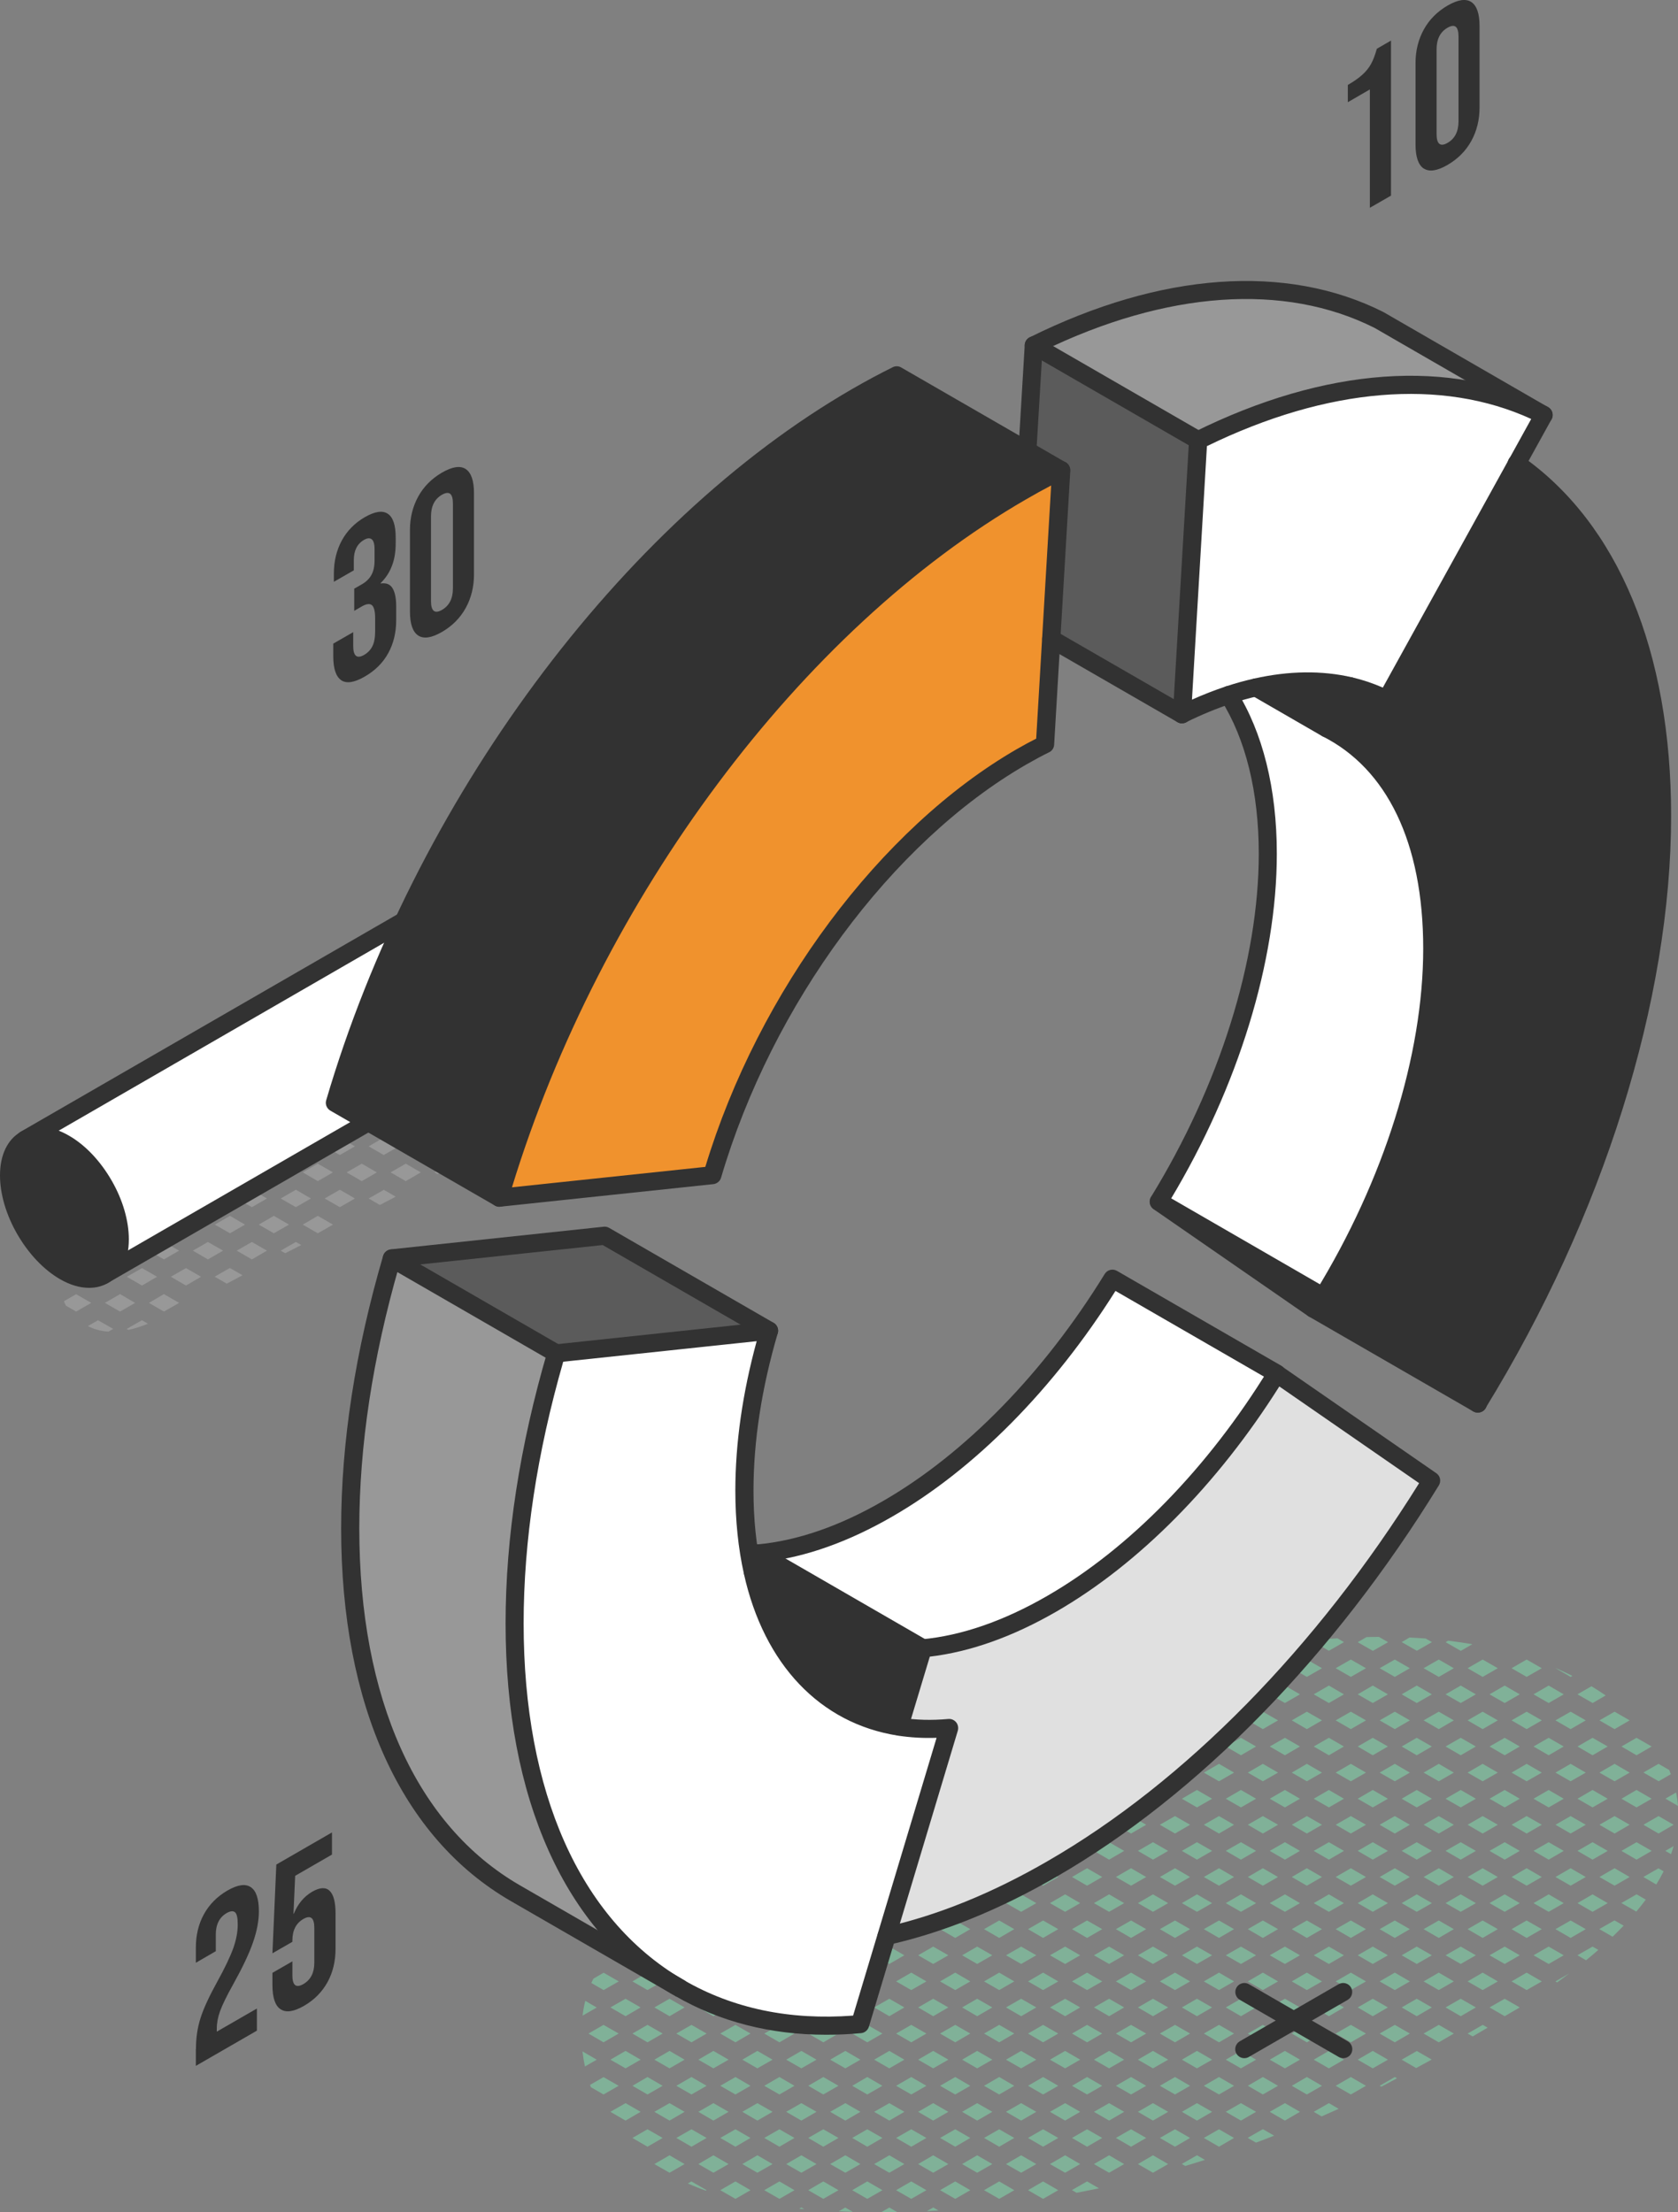 <?xml version="1.0" encoding="UTF-8"?><svg id="_レイヤー_2" xmlns="http://www.w3.org/2000/svg" viewBox="0 0 168.27 221.86"><rect x="0" y="0" width="168.27" height="221.86" fill="#808080" stroke="none"/><defs><style>.cls-1{fill:#80b198;}.cls-1,.cls-2,.cls-3,.cls-4,.cls-5,.cls-6,.cls-7{stroke-width:0px;}.cls-2{fill:#e0e0e0;}.cls-3{fill:#323232;}.cls-4{fill:#989898;}.cls-5{fill:#fff;}.cls-6{fill:#f0922d;}.cls-7{fill:#5b5b5b;}</style></defs><g id="_レイヤー_1-2"><polygon class="cls-4" points="53.91 107.99 55.43 107.11 53.91 106.24 52.4 107.11 53.91 107.99"/><path class="cls-4" d="m52.4,112.35l.32.18c.35-.22.69-.44,1.04-.67.12-.09.22-.19.33-.29l-.17-.1-1.52.87Z"/><path class="cls-4" d="m54.6,109.73l.59.34c.13-.28.23-.56.3-.85l-.89.51Z"/><path class="cls-4" d="m50.79,102.01c-.83-.22-1.72-.25-2.61-.03l1.33.77,1.28-.74Z"/><polygon class="cls-4" points="47.99 107.11 49.5 107.99 51.02 107.11 49.5 106.24 47.99 107.11"/><polygon class="cls-4" points="50.19 104.5 51.71 105.37 53.22 104.5 51.71 103.62 50.19 104.5"/><polygon class="cls-4" points="47.99 112.35 49.5 113.22 51.02 112.35 49.5 111.47 47.99 112.35"/><polygon class="cls-4" points="50.19 109.73 51.71 110.61 53.22 109.73 51.71 108.86 50.19 109.73"/><polygon class="cls-4" points="43.58 107.11 45.1 107.99 46.61 107.11 45.1 106.24 43.58 107.11"/><polygon class="cls-4" points="47.3 105.37 48.81 104.5 47.3 103.62 45.78 104.5 47.3 105.37"/><polygon class="cls-4" points="43.58 112.35 45.1 113.22 46.61 112.35 45.1 111.47 43.58 112.35"/><polygon class="cls-4" points="45.78 109.73 47.3 110.61 48.81 109.73 47.3 108.86 45.78 109.73"/><path class="cls-4" d="m43.58,117.58l.3.17c.52-.28,1.03-.57,1.55-.86l-.33-.19-1.52.87Z"/><path class="cls-4" d="m45.78,114.97l1.51.87c.5-.29,1-.59,1.5-.88l-1.49-.86-1.52.87Z"/><polygon class="cls-4" points="40.69 106.24 39.17 107.11 40.69 107.99 42.2 107.11 40.69 106.24"/><path class="cls-4" d="m43.37,103.89c-.56.25-1.67.79-1.67.79l1.19.69,1.52-.87-1.04-.6Z"/><polygon class="cls-4" points="39.17 112.35 40.69 113.22 42.2 112.35 40.69 111.47 39.17 112.35"/><polygon class="cls-4" points="41.38 109.73 42.89 110.61 44.41 109.73 42.89 108.86 41.38 109.73"/><polygon class="cls-4" points="39.17 117.58 40.69 118.46 42.2 117.58 40.69 116.71 39.17 117.58"/><polygon class="cls-4" points="41.38 114.97 42.89 115.84 44.41 114.97 42.89 114.09 41.38 114.97"/><path class="cls-4" d="m35.91,107.78l.37.21,1.52-.87-.35-.2c-.51.28-1.02.57-1.53.86Z"/><polygon class="cls-4" points="36.28 111.47 34.76 112.35 36.28 113.22 37.79 112.35 36.28 111.47"/><polygon class="cls-4" points="38.48 108.86 36.97 109.73 38.48 110.61 40 109.73 38.48 108.86"/><polygon class="cls-4" points="34.76 117.58 36.28 118.46 37.79 117.58 36.28 116.71 34.76 117.58"/><polygon class="cls-4" points="36.97 114.97 38.48 115.84 40 114.97 38.48 114.09 36.97 114.97"/><path class="cls-4" d="m36.97,120.2l1.12.65c.53-.28,1.06-.55,1.59-.83l-1.19-.69-1.52.87Z"/><polygon class="cls-4" points="30.36 112.35 31.87 113.22 33.39 112.35 31.87 111.47 30.36 112.35"/><polygon class="cls-4" points="32.56 109.73 34.08 110.61 35.59 109.73 34.08 108.86 32.56 109.73"/><polygon class="cls-4" points="30.36 117.58 31.87 118.46 33.39 117.58 31.87 116.71 30.36 117.58"/><polygon class="cls-4" points="32.56 114.97 34.08 115.84 35.59 114.97 34.08 114.09 32.56 114.97"/><polygon class="cls-4" points="30.36 122.82 31.87 123.69 33.39 122.82 31.87 121.94 30.36 122.82"/><polygon class="cls-4" points="32.56 120.2 34.08 121.07 35.59 120.2 34.08 119.32 32.56 120.2"/><path class="cls-4" d="m27.02,112.96l.45.26,1.52-.87-.44-.26c-.51.29-1.01.58-1.52.87Z"/><polygon class="cls-4" points="27.46 118.46 28.98 117.58 27.46 116.71 25.95 117.58 27.46 118.46"/><polygon class="cls-4" points="29.67 114.09 28.15 114.97 29.67 115.84 31.18 114.97 29.67 114.09"/><polygon class="cls-4" points="25.95 122.82 27.46 123.69 28.98 122.82 27.46 121.94 25.95 122.82"/><polygon class="cls-4" points="29.67 121.07 31.18 120.2 29.67 119.32 28.15 120.2 29.67 121.07"/><polygon class="cls-4" points="28.6 125.69 30.21 124.87 29.67 124.56 28.15 125.43 28.6 125.69"/><polygon class="cls-4" points="21.54 117.58 23.06 118.46 24.57 117.58 23.06 116.71 21.54 117.58"/><polygon class="cls-4" points="25.26 115.84 26.77 114.97 25.26 114.09 23.74 114.97 25.26 115.84"/><polygon class="cls-4" points="21.54 122.82 23.06 123.69 24.57 122.82 23.06 121.94 21.54 122.82"/><polygon class="cls-4" points="25.26 121.07 26.77 120.2 25.26 119.32 23.74 120.2 25.26 121.07"/><path class="cls-4" d="m21.54,128.05l1.2.69c.53-.28,1.05-.56,1.58-.84l-1.27-.73-1.52.87Z"/><polygon class="cls-4" points="25.26 126.31 26.77 125.43 25.26 124.56 23.74 125.43 25.26 126.31"/><path class="cls-4" d="m18.65,118.46l1.52-.87-.76-.44c-.49.27-1,.56-1.53.87l.77.44Z"/><polygon class="cls-4" points="17.13 122.82 18.65 123.69 20.16 122.82 18.65 121.94 17.13 122.82"/><polygon class="cls-4" points="19.34 120.2 20.85 121.07 22.37 120.2 20.85 119.32 19.34 120.2"/><polygon class="cls-4" points="20.16 128.05 18.65 127.18 17.13 128.05 18.65 128.93 20.16 128.05"/><polygon class="cls-4" points="19.34 125.43 20.85 126.31 22.37 125.43 20.85 124.56 19.34 125.43"/><polygon class="cls-4" points="12.72 122.82 14.24 123.69 15.75 122.82 14.24 121.94 12.72 122.82"/><polygon class="cls-4" points="16.44 121.07 17.96 120.2 16.44 119.32 14.93 120.2 16.44 121.07"/><polygon class="cls-4" points="14.24 127.18 12.72 128.05 14.24 128.93 15.75 128.05 14.24 127.18"/><polygon class="cls-4" points="16.44 126.31 17.96 125.43 16.44 124.56 14.93 125.43 16.44 126.31"/><path class="cls-4" d="m12.72,133.29l.16.09c.66-.14,1.31-.36,1.96-.62l-.61-.35-1.52.87Z"/><polygon class="cls-4" points="16.44 129.79 14.93 130.67 16.44 131.54 17.96 130.67 16.44 129.79"/><path class="cls-4" d="m9.74,123.64l.09.05,1.52-.87-.38-.22c-.43.34-.84.69-1.23,1.04Z"/><polygon class="cls-4" points="9.83 128.93 11.35 128.05 9.83 127.18 8.32 128.05 9.83 128.93"/><polygon class="cls-4" points="12.04 126.31 13.55 125.43 12.04 124.56 10.52 125.43 12.04 126.31"/><path class="cls-4" d="m10.88,133.55l.47-.27-1.52-.87-1.02.59c.67.34,1.36.51,2.07.55Z"/><polygon class="cls-4" points="12.04 131.54 13.55 130.67 12.04 129.79 10.52 130.67 12.04 131.54"/><path class="cls-4" d="m6.29,128.43l.65-.37-.45-.26c-.08.21-.15.42-.2.63Z"/><path class="cls-4" d="m7.39,126.17l.24.14,1.52-.87-.78-.45c-.36.39-.69.79-.97,1.19Z"/><path class="cls-4" d="m6.63,130.96l1,.58,1.52-.87-1.52-.87-1.22.7c.06.16.13.31.22.47Z"/><path class="cls-1" d="m168.27,181.12c-.03-.45-.1-.9-.19-1.35l-1.07.62,1.26.73Z"/><path class="cls-1" d="m167.57,185.96c.1-.27.18-.54.26-.81l-.83.48.57.33Z"/><polygon class="cls-1" points="164.11 176.04 165.63 175.16 164.11 174.29 162.6 175.16 164.11 176.04"/><polygon class="cls-1" points="162.6 180.4 164.11 181.27 165.63 180.4 164.11 179.52 162.6 180.4"/><path class="cls-1" d="m166.32,178.65l1.23-.71c-.05-.14-.11-.28-.16-.42l-1.07-.62-1.52.87,1.52.87Z"/><polygon class="cls-1" points="162.6 185.63 164.11 186.51 165.63 185.63 164.11 184.76 162.6 185.63"/><polygon class="cls-1" points="164.8 183.01 166.32 183.89 167.83 183.01 166.32 182.14 164.8 183.01"/><path class="cls-1" d="m164.11,189.99l-1.52.87,1.5.86c.33-.4.65-.8.95-1.2l-.94-.54Z"/><path class="cls-1" d="m164.8,188.25l1.29.75c.27-.44.52-.88.74-1.32l-.52-.3-1.52.87Z"/><path class="cls-1" d="m158.19,169.93l1.52.87,1.31-.76c-.47-.32-.94-.63-1.43-.92l-1.39.8Z"/><polygon class="cls-1" points="159.7 174.29 158.19 175.16 159.7 176.04 161.22 175.16 159.7 174.29"/><polygon class="cls-1" points="161.91 171.67 160.39 172.54 161.91 173.42 163.42 172.54 161.91 171.67"/><polygon class="cls-1" points="158.19 180.4 159.7 181.27 161.22 180.4 159.7 179.52 158.19 180.4"/><polygon class="cls-1" points="160.39 177.78 161.91 178.65 163.42 177.78 161.91 176.9 160.39 177.78"/><polygon class="cls-1" points="158.19 185.63 159.7 186.51 161.22 185.63 159.7 184.76 158.19 185.63"/><polygon class="cls-1" points="160.39 183.01 161.91 183.89 163.42 183.01 161.91 182.14 160.39 183.01"/><polygon class="cls-1" points="158.19 190.87 159.7 191.74 161.22 190.87 159.7 189.99 158.19 190.87"/><polygon class="cls-1" points="160.39 188.25 161.91 189.12 163.42 188.25 161.91 187.37 160.39 188.25"/><path class="cls-1" d="m158.19,196.1l.86.5c.42-.34.83-.69,1.23-1.04l-.58-.33-1.52.87Z"/><path class="cls-1" d="m160.39,193.48l1.32.76c.38-.37.75-.74,1.11-1.11l-.92-.53-1.52.87Z"/><polygon class="cls-1" points="155.3 170.8 156.81 169.93 155.3 169.05 153.78 169.93 155.3 170.8"/><path class="cls-1" d="m157.5,168.18l.18-.1c-.55-.27-1.11-.54-1.68-.78h-.02s1.52.88,1.52.88Z"/><polygon class="cls-1" points="153.78 175.16 155.3 176.04 156.81 175.16 155.3 174.29 153.78 175.16"/><polygon class="cls-1" points="157.5 171.67 155.98 172.54 157.5 173.42 159.02 172.54 157.5 171.67"/><polygon class="cls-1" points="155.3 179.52 153.78 180.4 155.3 181.27 156.81 180.4 155.3 179.52"/><polygon class="cls-1" points="157.5 176.9 155.98 177.78 157.5 178.65 159.02 177.78 157.5 176.9"/><polygon class="cls-1" points="153.78 185.63 155.3 186.51 156.81 185.63 155.3 184.76 153.78 185.63"/><polygon class="cls-1" points="155.98 183.01 157.5 183.89 159.02 183.01 157.5 182.14 155.98 183.01"/><polygon class="cls-1" points="153.78 190.87 155.3 191.74 156.81 190.87 155.3 189.99 153.78 190.87"/><polygon class="cls-1" points="155.98 188.25 157.5 189.12 159.02 188.25 157.5 187.37 155.98 188.25"/><polygon class="cls-1" points="153.78 196.1 155.3 196.97 156.81 196.1 155.3 195.23 153.78 196.1"/><polygon class="cls-1" points="155.98 193.48 157.5 194.36 159.02 193.48 157.5 192.61 155.98 193.48"/><path class="cls-1" d="m156.15,198.82c.41-.3.81-.59,1.21-.9l-1.38.8.17.1Z"/><polygon class="cls-1" points="149.37 169.93 150.89 170.8 152.4 169.93 150.89 169.05 149.37 169.93"/><polygon class="cls-1" points="153.09 168.18 154.61 167.31 153.09 166.44 151.58 167.31 153.09 168.18"/><polygon class="cls-1" points="149.37 175.16 150.89 176.04 152.4 175.16 150.89 174.29 149.37 175.16"/><polygon class="cls-1" points="151.58 172.54 153.09 173.42 154.61 172.54 153.09 171.67 151.58 172.54"/><polygon class="cls-1" points="149.37 180.4 150.89 181.27 152.4 180.4 150.89 179.52 149.37 180.4"/><polygon class="cls-1" points="151.58 177.78 153.09 178.65 154.61 177.78 153.09 176.9 151.58 177.78"/><polygon class="cls-1" points="149.37 185.63 150.89 186.51 152.4 185.63 150.89 184.76 149.37 185.63"/><polygon class="cls-1" points="153.09 182.14 151.58 183.01 153.09 183.89 154.61 183.01 153.09 182.14"/><polygon class="cls-1" points="149.37 190.87 150.89 191.74 152.4 190.87 150.89 189.99 149.37 190.87"/><polygon class="cls-1" points="151.58 188.25 153.09 189.12 154.61 188.25 153.09 187.37 151.58 188.25"/><polygon class="cls-1" points="149.37 196.1 150.89 196.97 152.4 196.1 150.89 195.23 149.37 196.1"/><polygon class="cls-1" points="151.58 193.48 153.09 194.36 154.61 193.48 153.09 192.61 151.58 193.48"/><polygon class="cls-1" points="149.37 201.33 150.89 202.21 152.4 201.33 150.89 200.46 149.37 201.33"/><polygon class="cls-1" points="151.58 198.72 153.09 199.59 154.61 198.72 153.09 197.84 151.58 198.72"/><path class="cls-1" d="m147.64,164.9c-.8-.14-1.6-.25-2.42-.35l-.25.15,1.52.87,1.16-.67Z"/><polygon class="cls-1" points="144.96 169.93 146.48 170.8 148 169.93 146.48 169.05 144.96 169.93"/><polygon class="cls-1" points="147.17 167.31 148.68 168.18 150.2 167.31 148.68 166.44 147.17 167.31"/><polygon class="cls-1" points="144.96 175.16 146.48 176.04 148 175.16 146.48 174.29 144.96 175.16"/><polygon class="cls-1" points="147.17 172.54 148.68 173.42 150.2 172.54 148.68 171.67 147.17 172.54"/><polygon class="cls-1" points="144.96 180.4 146.48 181.27 148 180.4 146.48 179.52 144.96 180.4"/><polygon class="cls-1" points="147.17 177.78 148.68 178.65 150.2 177.78 148.68 176.9 147.17 177.78"/><polygon class="cls-1" points="144.96 185.63 146.48 186.51 148 185.63 146.48 184.76 144.96 185.63"/><polygon class="cls-1" points="147.17 183.01 148.68 183.89 150.2 183.01 148.68 182.14 147.17 183.01"/><polygon class="cls-1" points="144.96 190.87 146.48 191.74 148 190.87 146.48 189.99 144.96 190.87"/><polygon class="cls-1" points="147.17 188.25 148.68 189.12 150.2 188.25 148.68 187.37 147.17 188.25"/><polygon class="cls-1" points="144.96 196.1 146.48 196.97 148 196.1 146.48 195.23 144.96 196.1"/><polygon class="cls-1" points="147.17 193.48 148.68 194.36 150.2 193.48 148.68 192.61 147.17 193.48"/><polygon class="cls-1" points="144.96 201.33 146.48 202.21 148 201.33 146.48 200.46 144.96 201.33"/><polygon class="cls-1" points="147.17 198.72 148.68 199.59 150.2 198.72 148.68 197.84 147.17 198.72"/><path class="cls-1" d="m147.17,203.95l.51.29c.5-.29,1-.58,1.5-.88l-.49-.28-1.52.87Z"/><path class="cls-1" d="m143.59,164.69l-.63-.36c-.53-.04-1.07-.07-1.61-.1l-.79.46,1.52.87,1.52-.87Z"/><polygon class="cls-1" points="140.56 169.93 142.07 170.8 143.59 169.93 142.07 169.05 140.56 169.93"/><polygon class="cls-1" points="144.28 168.18 145.79 167.31 144.28 166.44 142.76 167.31 144.28 168.18"/><polygon class="cls-1" points="140.56 175.16 142.07 176.04 143.59 175.16 142.07 174.29 140.56 175.16"/><polygon class="cls-1" points="142.76 172.54 144.28 173.42 145.79 172.54 144.28 171.67 142.76 172.54"/><polygon class="cls-1" points="140.56 180.4 142.07 181.27 143.59 180.4 142.07 179.52 140.56 180.4"/><polygon class="cls-1" points="142.76 177.78 144.28 178.65 145.79 177.78 144.28 176.9 142.76 177.78"/><polygon class="cls-1" points="140.56 185.63 142.07 186.51 143.59 185.63 142.07 184.76 140.56 185.63"/><polygon class="cls-1" points="142.76 183.01 144.28 183.89 145.79 183.01 144.28 182.14 142.76 183.01"/><polygon class="cls-1" points="140.56 190.87 142.07 191.74 143.59 190.87 142.07 189.99 140.56 190.87"/><polygon class="cls-1" points="142.76 188.25 144.28 189.12 145.79 188.25 144.28 187.37 142.76 188.25"/><polygon class="cls-1" points="140.56 196.1 142.07 196.97 143.59 196.1 142.07 195.23 140.56 196.1"/><polygon class="cls-1" points="142.76 193.48 144.28 194.36 145.79 193.48 144.28 192.61 142.76 193.48"/><polygon class="cls-1" points="140.56 201.33 142.07 202.21 143.59 201.33 142.07 200.46 140.56 201.33"/><polygon class="cls-1" points="142.76 198.72 144.28 199.59 145.79 198.72 144.28 197.84 142.76 198.72"/><path class="cls-1" d="m143.57,206.56l-1.49-.86-1.52.87,1.45.84c.51-.28,1.03-.56,1.56-.85Z"/><polygon class="cls-1" points="142.76 203.95 144.28 204.83 145.79 203.95 144.28 203.08 142.76 203.95"/><path class="cls-1" d="m139.18,164.69l-.9-.52c-.42,0-.83,0-1.25.02l-.88.51,1.52.87,1.52-.87Z"/><polygon class="cls-1" points="136.15 169.93 137.66 170.8 139.18 169.93 137.66 169.05 136.15 169.93"/><polygon class="cls-1" points="139.87 168.18 141.38 167.31 139.87 166.44 138.35 167.31 139.87 168.18"/><polygon class="cls-1" points="136.15 175.16 137.66 176.04 139.18 175.16 137.66 174.29 136.15 175.16"/><polygon class="cls-1" points="138.35 172.54 139.87 173.42 141.38 172.54 139.87 171.67 138.35 172.54"/><polygon class="cls-1" points="136.15 180.4 137.66 181.27 139.18 180.4 137.66 179.52 136.15 180.4"/><polygon class="cls-1" points="138.35 177.78 139.87 178.65 141.38 177.78 139.87 176.9 138.35 177.78"/><polygon class="cls-1" points="136.15 185.63 137.66 186.51 139.18 185.63 137.66 184.76 136.15 185.63"/><polygon class="cls-1" points="138.35 183.01 139.87 183.89 141.38 183.01 139.87 182.14 138.35 183.01"/><polygon class="cls-1" points="136.15 190.87 137.66 191.74 139.18 190.87 137.66 189.99 136.15 190.87"/><polygon class="cls-1" points="138.35 188.25 139.87 189.12 141.38 188.25 139.87 187.37 138.35 188.25"/><polygon class="cls-1" points="136.15 196.1 137.66 196.97 139.18 196.1 137.66 195.23 136.15 196.1"/><polygon class="cls-1" points="138.35 193.48 139.87 194.36 141.38 193.48 139.87 192.61 138.35 193.48"/><polygon class="cls-1" points="136.15 201.33 137.66 202.21 139.18 201.33 137.66 200.46 136.15 201.33"/><polygon class="cls-1" points="138.35 198.72 139.87 199.59 141.38 198.72 139.87 197.84 138.35 198.72"/><polygon class="cls-1" points="136.15 206.57 137.66 207.44 139.18 206.57 137.66 205.69 136.15 206.57"/><polygon class="cls-1" points="138.35 203.95 139.87 204.83 141.38 203.95 139.87 203.08 138.35 203.95"/><polygon class="cls-1" points="138.35 209.19 138.52 209.28 140.09 208.44 139.87 208.31 138.35 209.19"/><path class="cls-1" d="m134.77,164.69l-.65-.38c-.66.04-1.32.09-1.99.15l-.39.23,1.52.87,1.52-.87Z"/><polygon class="cls-1" points="131.74 169.93 133.26 170.8 134.77 169.93 133.26 169.05 131.74 169.93"/><polygon class="cls-1" points="135.46 168.18 136.98 167.31 135.46 166.44 133.94 167.31 135.46 168.18"/><polygon class="cls-1" points="131.74 175.16 133.26 176.04 134.77 175.16 133.26 174.29 131.74 175.16"/><polygon class="cls-1" points="135.46 171.67 133.94 172.54 135.46 173.42 136.98 172.54 135.46 171.67"/><polygon class="cls-1" points="131.74 180.4 133.26 181.27 134.77 180.4 133.26 179.52 131.74 180.4"/><polygon class="cls-1" points="135.46 176.9 133.94 177.78 135.46 178.65 136.98 177.78 135.46 176.9"/><polygon class="cls-1" points="131.74 185.63 133.26 186.51 134.77 185.63 133.26 184.76 131.74 185.63"/><polygon class="cls-1" points="135.46 182.14 133.94 183.01 135.46 183.89 136.98 183.01 135.46 182.14"/><polygon class="cls-1" points="131.74 190.87 133.26 191.74 134.77 190.87 133.26 189.99 131.74 190.87"/><polygon class="cls-1" points="135.46 187.37 133.94 188.25 135.46 189.12 136.98 188.25 135.46 187.37"/><polygon class="cls-1" points="131.74 196.1 133.26 196.97 134.77 196.1 133.26 195.23 131.74 196.1"/><polygon class="cls-1" points="135.46 192.61 133.94 193.48 135.46 194.36 136.98 193.48 135.46 192.61"/><polygon class="cls-1" points="131.74 201.33 133.26 202.21 134.77 201.33 133.26 200.46 131.74 201.33"/><polygon class="cls-1" points="135.46 197.84 133.94 198.72 135.46 199.59 136.98 198.72 135.46 197.84"/><polygon class="cls-1" points="131.74 206.57 133.26 207.44 134.77 206.57 133.26 205.69 131.74 206.57"/><polygon class="cls-1" points="135.46 203.08 133.94 203.95 135.46 204.83 136.98 203.95 135.46 203.08"/><path class="cls-1" d="m131.74,211.8l.79.46c.57-.25,1.14-.51,1.71-.76l-.98-.57-1.52.87Z"/><polygon class="cls-1" points="135.46 208.31 133.94 209.19 135.46 210.06 136.98 209.19 135.46 208.31"/><path class="cls-1" d="m128.85,165.57l1.52-.87-.07-.04c-.82.09-1.65.2-2.48.32l1.03.59Z"/><polygon class="cls-1" points="127.33 169.93 128.85 170.8 130.36 169.93 128.85 169.05 127.33 169.93"/><polygon class="cls-1" points="131.05 168.18 132.57 167.31 131.05 166.44 129.54 167.31 131.05 168.18"/><polygon class="cls-1" points="127.33 175.16 128.85 176.04 130.36 175.16 128.85 174.29 127.33 175.16"/><polygon class="cls-1" points="129.54 172.54 131.05 173.42 132.57 172.54 131.05 171.67 129.54 172.54"/><polygon class="cls-1" points="127.33 180.4 128.85 181.27 130.36 180.4 128.85 179.52 127.33 180.4"/><polygon class="cls-1" points="129.54 177.78 131.05 178.65 132.57 177.78 131.05 176.9 129.54 177.78"/><polygon class="cls-1" points="127.33 185.63 128.85 186.51 130.36 185.63 128.85 184.76 127.33 185.63"/><polygon class="cls-1" points="129.54 183.01 131.05 183.89 132.57 183.01 131.05 182.14 129.54 183.01"/><polygon class="cls-1" points="127.33 190.87 128.85 191.74 130.36 190.87 128.85 189.99 127.33 190.87"/><polygon class="cls-1" points="129.54 188.25 131.05 189.12 132.57 188.25 131.05 187.37 129.54 188.25"/><polygon class="cls-1" points="127.33 196.1 128.85 196.97 130.36 196.1 128.85 195.23 127.33 196.1"/><polygon class="cls-1" points="129.54 193.48 131.05 194.36 132.57 193.48 131.05 192.61 129.54 193.48"/><polygon class="cls-1" points="127.33 201.33 128.85 202.21 130.36 201.33 128.85 200.46 127.33 201.33"/><polygon class="cls-1" points="129.54 198.72 131.05 199.59 132.57 198.72 131.05 197.84 129.54 198.72"/><polygon class="cls-1" points="127.33 206.57 128.85 207.44 130.36 206.57 128.85 205.69 127.33 206.57"/><polygon class="cls-1" points="129.54 203.95 131.05 204.83 132.57 203.95 131.05 203.08 129.54 203.95"/><polygon class="cls-1" points="127.33 211.8 128.85 212.68 130.36 211.8 128.85 210.93 127.33 211.8"/><polygon class="cls-1" points="129.54 209.19 131.05 210.06 132.57 209.19 131.05 208.31 129.54 209.19"/><path class="cls-1" d="m124.44,165.57l.12-.07c-.06.01-.12.02-.18.03l.06.03Z"/><polygon class="cls-1" points="122.92 169.93 124.44 170.8 125.96 169.93 124.44 169.05 122.92 169.93"/><polygon class="cls-1" points="125.13 167.31 126.64 168.18 128.16 167.31 126.64 166.44 125.13 167.31"/><polygon class="cls-1" points="122.92 175.16 124.44 176.04 125.96 175.16 124.44 174.29 122.92 175.16"/><polygon class="cls-1" points="125.13 172.54 126.64 173.42 128.16 172.54 126.64 171.67 125.13 172.54"/><polygon class="cls-1" points="122.92 180.4 124.44 181.27 125.96 180.4 124.44 179.52 122.92 180.4"/><polygon class="cls-1" points="125.13 177.78 126.64 178.65 128.16 177.78 126.64 176.9 125.13 177.78"/><polygon class="cls-1" points="122.92 185.63 124.44 186.51 125.96 185.63 124.44 184.76 122.92 185.63"/><polygon class="cls-1" points="125.13 183.01 126.64 183.89 128.16 183.01 126.64 182.14 125.13 183.01"/><polygon class="cls-1" points="122.92 190.87 124.44 191.74 125.96 190.87 124.44 189.99 122.92 190.87"/><polygon class="cls-1" points="125.13 188.25 126.64 189.12 128.16 188.25 126.64 187.37 125.13 188.25"/><polygon class="cls-1" points="122.92 196.1 124.44 196.97 125.96 196.1 124.44 195.23 122.92 196.1"/><polygon class="cls-1" points="125.13 193.48 126.64 194.36 128.16 193.48 126.64 192.61 125.13 193.48"/><polygon class="cls-1" points="122.92 201.33 124.44 202.21 125.96 201.33 124.44 200.46 122.92 201.33"/><polygon class="cls-1" points="125.13 198.72 126.64 199.59 128.16 198.72 126.64 197.84 125.13 198.72"/><polygon class="cls-1" points="122.92 206.57 124.44 207.44 125.96 206.57 124.44 205.69 122.92 206.57"/><polygon class="cls-1" points="125.13 203.95 126.64 204.83 128.16 203.95 126.64 203.08 125.13 203.95"/><polygon class="cls-1" points="125.96 211.8 124.44 210.93 122.92 211.8 124.44 212.68 125.96 211.8"/><polygon class="cls-1" points="125.13 209.19 126.64 210.06 128.16 209.19 126.64 208.31 125.13 209.19"/><path class="cls-1" d="m125.13,214.42l.82.47c.61-.22,1.22-.46,1.82-.7l-1.13-.65-1.52.87Z"/><polygon class="cls-1" points="118.52 169.93 120.03 170.8 121.55 169.93 120.03 169.05 118.52 169.93"/><polygon class="cls-1" points="122.24 166.44 120.72 167.31 122.24 168.18 123.75 167.31 122.24 166.44"/><polygon class="cls-1" points="118.52 175.16 120.03 176.04 121.55 175.16 120.03 174.29 118.52 175.16"/><polygon class="cls-1" points="120.72 172.54 122.24 173.42 123.75 172.54 122.24 171.67 120.72 172.54"/><polygon class="cls-1" points="118.52 180.4 120.03 181.27 121.55 180.4 120.03 179.52 118.52 180.4"/><polygon class="cls-1" points="120.72 177.78 122.24 178.65 123.75 177.78 122.24 176.9 120.72 177.78"/><polygon class="cls-1" points="118.52 185.63 120.03 186.51 121.55 185.63 120.03 184.76 118.52 185.63"/><polygon class="cls-1" points="120.72 183.01 122.24 183.89 123.75 183.01 122.24 182.14 120.72 183.01"/><polygon class="cls-1" points="118.52 190.87 120.03 191.74 121.55 190.87 120.03 189.99 118.52 190.87"/><polygon class="cls-1" points="120.72 188.25 122.24 189.12 123.75 188.25 122.24 187.37 120.72 188.25"/><polygon class="cls-1" points="118.52 196.1 120.03 196.97 121.55 196.1 120.03 195.23 118.52 196.1"/><polygon class="cls-1" points="120.72 193.48 122.24 194.36 123.75 193.48 122.24 192.61 120.72 193.48"/><polygon class="cls-1" points="118.52 201.33 120.03 202.21 121.55 201.33 120.03 200.46 118.52 201.33"/><polygon class="cls-1" points="120.72 198.72 122.24 199.59 123.75 198.72 122.24 197.84 120.72 198.72"/><polygon class="cls-1" points="121.55 206.57 120.03 205.69 118.52 206.57 120.03 207.44 121.55 206.57"/><polygon class="cls-1" points="120.72 203.95 122.24 204.83 123.75 203.95 122.24 203.08 120.72 203.95"/><polygon class="cls-1" points="121.55 211.8 120.03 210.93 118.52 211.8 120.03 212.68 121.55 211.8"/><polygon class="cls-1" points="122.24 210.06 123.75 209.19 122.24 208.31 120.72 209.19 122.24 210.06"/><path class="cls-1" d="m120.03,216.16l-1.52.87.35.2c.66-.2,1.32-.4,1.97-.61l-.81-.47Z"/><polygon class="cls-1" points="122.24 215.3 123.75 214.42 122.24 213.55 120.72 214.42 122.24 215.3"/><polygon class="cls-1" points="114.11 169.93 115.62 170.8 117.14 169.93 115.62 169.05 114.11 169.93"/><path class="cls-1" d="m116.33,167.32l1.5.87,1.52-.87-.9-.52c-.7.17-1.41.35-2.11.53Z"/><polygon class="cls-1" points="114.11 175.16 115.62 176.04 117.14 175.16 115.62 174.29 114.11 175.16"/><polygon class="cls-1" points="117.83 173.42 119.34 172.54 117.83 171.67 116.31 172.54 117.83 173.42"/><polygon class="cls-1" points="114.11 180.4 115.62 181.27 117.14 180.4 115.62 179.52 114.11 180.4"/><polygon class="cls-1" points="116.31 177.78 117.83 178.65 119.34 177.78 117.83 176.9 116.31 177.78"/><polygon class="cls-1" points="114.11 185.63 115.62 186.51 117.14 185.63 115.62 184.76 114.11 185.63"/><polygon class="cls-1" points="116.31 183.01 117.83 183.89 119.34 183.01 117.83 182.14 116.31 183.01"/><polygon class="cls-1" points="114.11 190.87 115.62 191.74 117.14 190.87 115.62 189.99 114.11 190.87"/><polygon class="cls-1" points="116.31 188.25 117.83 189.12 119.34 188.25 117.83 187.37 116.31 188.25"/><polygon class="cls-1" points="114.11 196.1 115.62 196.97 117.14 196.1 115.62 195.23 114.11 196.1"/><polygon class="cls-1" points="116.31 193.48 117.83 194.36 119.34 193.48 117.83 192.61 116.31 193.48"/><polygon class="cls-1" points="114.11 201.33 115.62 202.21 117.14 201.33 115.62 200.46 114.11 201.33"/><polygon class="cls-1" points="116.31 198.72 117.83 199.59 119.34 198.72 117.83 197.84 116.31 198.72"/><polygon class="cls-1" points="114.11 206.57 115.62 207.44 117.14 206.57 115.62 205.69 114.11 206.57"/><polygon class="cls-1" points="116.31 203.95 117.83 204.83 119.34 203.95 117.83 203.08 116.31 203.95"/><polygon class="cls-1" points="117.14 211.8 115.62 210.93 114.11 211.8 115.62 212.68 117.14 211.8"/><polygon class="cls-1" points="116.31 209.19 117.83 210.06 119.34 209.19 117.83 208.31 116.31 209.19"/><polygon class="cls-1" points="117.14 217.04 115.62 216.16 114.11 217.04 115.62 217.91 117.14 217.04"/><polygon class="cls-1" points="119.34 214.42 117.83 213.55 116.31 214.42 117.83 215.3 119.34 214.42"/><polygon class="cls-1" points="109.7 169.93 111.22 170.8 112.73 169.93 111.22 169.05 109.7 169.93"/><path class="cls-1" d="m113.64,168.06c-.1.03-.2.06-.29.09l.07.04.22-.13Z"/><polygon class="cls-1" points="109.7 175.16 111.22 176.04 112.73 175.16 111.22 174.29 109.7 175.16"/><polygon class="cls-1" points="113.42 173.42 114.94 172.54 113.42 171.67 111.9 172.54 113.42 173.42"/><polygon class="cls-1" points="109.7 180.4 111.22 181.27 112.73 180.4 111.22 179.52 109.7 180.4"/><polygon class="cls-1" points="111.9 177.78 113.42 178.65 114.94 177.78 113.42 176.9 111.9 177.78"/><polygon class="cls-1" points="109.7 185.63 111.22 186.51 112.73 185.63 111.22 184.76 109.7 185.63"/><polygon class="cls-1" points="111.9 183.01 113.42 183.89 114.94 183.01 113.42 182.14 111.9 183.01"/><polygon class="cls-1" points="109.7 190.87 111.22 191.74 112.73 190.87 111.22 189.99 109.7 190.87"/><polygon class="cls-1" points="111.9 188.25 113.42 189.12 114.94 188.25 113.42 187.37 111.9 188.25"/><polygon class="cls-1" points="109.7 196.1 111.22 196.97 112.73 196.1 111.22 195.23 109.7 196.1"/><polygon class="cls-1" points="111.9 193.48 113.42 194.36 114.94 193.48 113.42 192.61 111.9 193.48"/><polygon class="cls-1" points="109.7 201.33 111.22 202.21 112.73 201.33 111.22 200.46 109.7 201.33"/><polygon class="cls-1" points="111.9 198.72 113.42 199.59 114.94 198.72 113.42 197.84 111.9 198.72"/><polygon class="cls-1" points="109.7 206.57 111.22 207.44 112.73 206.57 111.22 205.69 109.7 206.57"/><polygon class="cls-1" points="111.9 203.95 113.42 204.83 114.94 203.95 113.42 203.08 111.9 203.95"/><polygon class="cls-1" points="112.73 211.8 111.22 210.93 109.7 211.8 111.22 212.68 112.73 211.8"/><polygon class="cls-1" points="111.9 209.19 113.42 210.06 114.94 209.19 113.42 208.31 111.9 209.19"/><polygon class="cls-1" points="112.73 217.04 111.22 216.16 109.7 217.04 111.22 217.91 112.73 217.04"/><polygon class="cls-1" points="114.94 214.42 113.42 213.55 111.9 214.42 113.42 215.3 114.94 214.42"/><path class="cls-1" d="m106.2,170.45l.61.35,1.52-.87-.23-.13c-.63.21-1.26.43-1.89.66Z"/><polygon class="cls-1" points="106.81 176.04 108.32 175.16 106.81 174.29 105.29 175.16 106.81 176.04"/><polygon class="cls-1" points="107.5 172.54 109.01 173.42 110.53 172.54 109.01 171.67 107.5 172.54"/><polygon class="cls-1" points="105.29 180.4 106.81 181.27 108.32 180.4 106.81 179.52 105.29 180.4"/><polygon class="cls-1" points="107.5 177.78 109.01 178.65 110.53 177.78 109.01 176.9 107.5 177.78"/><polygon class="cls-1" points="105.29 185.63 106.81 186.51 108.32 185.63 106.81 184.76 105.29 185.63"/><polygon class="cls-1" points="107.5 183.01 109.01 183.89 110.53 183.01 109.01 182.14 107.5 183.01"/><polygon class="cls-1" points="105.29 190.87 106.81 191.74 108.32 190.87 106.81 189.99 105.29 190.87"/><polygon class="cls-1" points="107.5 188.25 109.01 189.12 110.53 188.25 109.01 187.37 107.5 188.25"/><polygon class="cls-1" points="105.29 196.1 106.81 196.97 108.32 196.1 106.81 195.23 105.29 196.1"/><polygon class="cls-1" points="107.5 193.48 109.01 194.36 110.53 193.48 109.01 192.61 107.5 193.48"/><polygon class="cls-1" points="105.29 201.33 106.81 202.21 108.32 201.33 106.81 200.46 105.29 201.33"/><polygon class="cls-1" points="107.5 198.72 109.01 199.59 110.53 198.72 109.01 197.84 107.5 198.72"/><polygon class="cls-1" points="105.29 206.57 106.81 207.44 108.32 206.57 106.81 205.69 105.29 206.57"/><polygon class="cls-1" points="107.5 203.95 109.01 204.83 110.53 203.95 109.01 203.08 107.5 203.95"/><polygon class="cls-1" points="105.29 211.8 106.81 212.68 108.32 211.8 106.81 210.93 105.29 211.8"/><polygon class="cls-1" points="107.5 209.19 109.01 210.06 110.53 209.19 109.01 208.31 107.5 209.19"/><polygon class="cls-1" points="108.32 217.04 106.81 216.16 105.29 217.04 106.81 217.91 108.32 217.04"/><polygon class="cls-1" points="107.5 214.42 109.01 215.3 110.53 214.42 109.01 213.55 107.5 214.42"/><path class="cls-1" d="m110.22,219.48l-1.21-.7-1.52.87.47.27c.75-.15,1.5-.29,2.25-.45Z"/><polygon class="cls-1" points="100.88 175.16 102.4 176.04 103.92 175.16 102.4 174.29 100.88 175.16"/><polygon class="cls-1" points="104.6 173.42 106.12 172.54 104.6 171.67 103.09 172.54 104.6 173.42"/><polygon class="cls-1" points="100.88 180.4 102.4 181.27 103.92 180.4 102.4 179.52 100.88 180.4"/><polygon class="cls-1" points="103.09 177.78 104.6 178.65 106.12 177.78 104.6 176.9 103.09 177.78"/><polygon class="cls-1" points="100.88 185.63 102.4 186.51 103.92 185.63 102.4 184.76 100.88 185.63"/><polygon class="cls-1" points="103.09 183.01 104.6 183.89 106.12 183.01 104.6 182.14 103.09 183.01"/><polygon class="cls-1" points="100.88 190.87 102.4 191.74 103.92 190.87 102.4 189.99 100.88 190.87"/><polygon class="cls-1" points="103.09 188.25 104.6 189.12 106.12 188.25 104.6 187.37 103.09 188.25"/><polygon class="cls-1" points="100.88 196.1 102.4 196.97 103.92 196.1 102.4 195.23 100.88 196.1"/><polygon class="cls-1" points="103.09 193.48 104.6 194.36 106.12 193.48 104.6 192.61 103.09 193.48"/><polygon class="cls-1" points="100.88 201.33 102.4 202.21 103.92 201.33 102.4 200.46 100.88 201.33"/><polygon class="cls-1" points="103.09 198.72 104.6 199.59 106.12 198.72 104.6 197.84 103.09 198.72"/><polygon class="cls-1" points="100.88 206.57 102.4 207.44 103.92 206.57 102.4 205.69 100.88 206.57"/><polygon class="cls-1" points="103.09 203.95 104.6 204.83 106.12 203.95 104.6 203.08 103.09 203.95"/><polygon class="cls-1" points="100.88 211.8 102.4 212.68 103.92 211.8 102.4 210.93 100.88 211.8"/><polygon class="cls-1" points="103.09 209.19 104.6 210.06 106.12 209.19 104.6 208.31 103.09 209.19"/><polygon class="cls-1" points="103.92 217.04 102.4 216.16 100.88 217.04 102.4 217.91 103.92 217.04"/><polygon class="cls-1" points="103.09 214.42 104.6 215.3 106.12 214.42 104.6 213.55 103.09 214.42"/><polygon class="cls-1" points="104.6 220.53 106.12 219.66 104.6 218.78 103.09 219.66 104.6 220.53"/><polygon class="cls-1" points="96.48 175.16 97.99 176.04 99.51 175.16 97.99 174.29 96.48 175.16"/><path class="cls-1" d="m99.52,173.03l.68.39,1.52-.87-.42-.24c-.59.24-1.19.48-1.77.73Z"/><polygon class="cls-1" points="96.48 180.4 97.99 181.27 99.51 180.4 97.99 179.52 96.48 180.4"/><polygon class="cls-1" points="100.2 176.9 98.68 177.78 100.2 178.65 101.71 177.78 100.2 176.9"/><polygon class="cls-1" points="96.48 185.63 97.99 186.51 99.51 185.63 97.99 184.76 96.48 185.63"/><polygon class="cls-1" points="100.2 182.14 98.68 183.01 100.2 183.89 101.71 183.01 100.2 182.14"/><polygon class="cls-1" points="96.48 190.87 97.99 191.74 99.51 190.87 97.99 189.99 96.48 190.87"/><polygon class="cls-1" points="100.2 187.37 98.68 188.25 100.2 189.12 101.71 188.25 100.2 187.37"/><polygon class="cls-1" points="96.48 196.1 97.99 196.97 99.51 196.1 97.99 195.23 96.48 196.1"/><polygon class="cls-1" points="100.2 192.61 98.68 193.48 100.2 194.36 101.71 193.48 100.2 192.61"/><polygon class="cls-1" points="96.48 201.33 97.99 202.21 99.51 201.33 97.99 200.46 96.48 201.33"/><polygon class="cls-1" points="100.2 197.84 98.68 198.72 100.2 199.59 101.71 198.72 100.2 197.84"/><polygon class="cls-1" points="96.48 206.57 97.99 207.44 99.51 206.57 97.99 205.69 96.48 206.57"/><polygon class="cls-1" points="100.2 203.08 98.68 203.95 100.2 204.83 101.71 203.95 100.2 203.08"/><polygon class="cls-1" points="96.48 211.8 97.99 212.68 99.51 211.8 97.99 210.93 96.48 211.8"/><polygon class="cls-1" points="100.2 208.31 98.68 209.19 100.2 210.06 101.71 209.19 100.2 208.31"/><polygon class="cls-1" points="96.48 217.04 97.99 217.91 99.51 217.04 97.99 216.16 96.48 217.04"/><polygon class="cls-1" points="101.71 214.42 100.2 213.55 98.68 214.42 100.2 215.3 101.71 214.42"/><polygon class="cls-1" points="101.71 219.66 100.2 218.78 98.68 219.66 100.2 220.53 101.71 219.66"/><path class="cls-1" d="m93.24,175.84l.35.2,1.52-.87-.19-.11c-.56.26-1.12.52-1.67.79Z"/><polygon class="cls-1" points="93.58 181.27 95.1 180.4 93.58 179.52 92.07 180.4 93.58 181.27"/><polygon class="cls-1" points="94.27 177.78 95.79 178.65 97.3 177.78 95.79 176.9 94.27 177.78"/><polygon class="cls-1" points="92.07 185.63 93.58 186.51 95.1 185.63 93.58 184.76 92.07 185.63"/><polygon class="cls-1" points="94.27 183.01 95.79 183.89 97.3 183.01 95.79 182.14 94.27 183.01"/><polygon class="cls-1" points="92.07 190.87 93.58 191.74 95.1 190.87 93.58 189.99 92.07 190.87"/><polygon class="cls-1" points="94.27 188.25 95.79 189.12 97.3 188.25 95.79 187.37 94.27 188.25"/><polygon class="cls-1" points="92.07 196.1 93.58 196.97 95.1 196.1 93.58 195.23 92.07 196.1"/><polygon class="cls-1" points="94.27 193.48 95.79 194.36 97.3 193.48 95.79 192.61 94.27 193.48"/><polygon class="cls-1" points="92.07 201.33 93.58 202.21 95.1 201.33 93.58 200.46 92.07 201.33"/><polygon class="cls-1" points="94.27 198.72 95.79 199.59 97.3 198.72 95.79 197.84 94.27 198.72"/><polygon class="cls-1" points="92.07 206.57 93.58 207.44 95.1 206.57 93.58 205.69 92.07 206.57"/><polygon class="cls-1" points="94.27 203.95 95.79 204.83 97.3 203.95 95.79 203.08 94.27 203.95"/><polygon class="cls-1" points="92.07 211.8 93.58 212.68 95.1 211.8 93.58 210.93 92.07 211.8"/><polygon class="cls-1" points="94.27 209.19 95.79 210.06 97.3 209.19 95.79 208.31 94.27 209.19"/><polygon class="cls-1" points="92.07 217.04 93.58 217.91 95.1 217.04 93.58 216.16 92.07 217.04"/><polygon class="cls-1" points="94.27 214.42 95.79 215.3 97.3 214.42 95.79 213.55 94.27 214.42"/><path class="cls-1" d="m92.96,221.76c.38-.02.76-.04,1.14-.07l-.51-.3-.63.36Z"/><polygon class="cls-1" points="97.3 219.66 95.79 218.78 94.27 219.66 95.79 220.53 97.3 219.66"/><polygon class="cls-1" points="87.66 180.4 89.18 181.27 90.69 180.4 89.18 179.52 87.66 180.4"/><polygon class="cls-1" points="89.86 177.78 91.38 178.65 92.9 177.78 91.38 176.9 89.86 177.78"/><polygon class="cls-1" points="87.66 185.63 89.18 186.51 90.69 185.63 89.18 184.76 87.66 185.63"/><polygon class="cls-1" points="89.86 183.01 91.38 183.89 92.9 183.01 91.38 182.14 89.86 183.01"/><polygon class="cls-1" points="87.66 190.87 89.18 191.74 90.69 190.87 89.18 189.99 87.66 190.87"/><polygon class="cls-1" points="89.86 188.25 91.38 189.12 92.9 188.25 91.38 187.37 89.86 188.25"/><polygon class="cls-1" points="87.66 196.1 89.18 196.97 90.69 196.1 89.18 195.23 87.66 196.1"/><polygon class="cls-1" points="89.86 193.48 91.38 194.36 92.9 193.48 91.38 192.61 89.86 193.48"/><polygon class="cls-1" points="87.66 201.33 89.18 202.21 90.69 201.33 89.18 200.46 87.66 201.33"/><polygon class="cls-1" points="89.86 198.72 91.38 199.59 92.9 198.72 91.38 197.84 89.86 198.72"/><polygon class="cls-1" points="87.66 206.57 89.18 207.44 90.69 206.57 89.18 205.69 87.66 206.57"/><polygon class="cls-1" points="89.86 203.95 91.38 204.83 92.9 203.95 91.38 203.08 89.86 203.95"/><polygon class="cls-1" points="87.66 211.8 89.18 212.68 90.69 211.8 89.18 210.93 87.66 211.8"/><polygon class="cls-1" points="89.86 209.19 91.38 210.06 92.9 209.19 91.38 208.31 89.86 209.19"/><polygon class="cls-1" points="87.66 217.04 89.18 217.91 90.69 217.04 89.18 216.16 87.66 217.04"/><polygon class="cls-1" points="89.86 214.42 91.38 215.3 92.9 214.42 91.38 213.55 89.86 214.42"/><path class="cls-1" d="m89.98,221.86l-.8-.46-.8.46c.53,0,1.07,0,1.6,0Z"/><polygon class="cls-1" points="92.9 219.66 91.38 218.78 89.86 219.66 91.38 220.53 92.9 219.66"/><path class="cls-1" d="m83.93,180.79l.84.48,1.52-.87-.84-.49c-.51.29-1.01.58-1.51.88Z"/><polygon class="cls-1" points="83.25 185.63 84.77 186.51 86.28 185.63 84.77 184.76 83.25 185.63"/><polygon class="cls-1" points="85.46 183.01 86.97 183.89 88.49 183.01 86.97 182.14 85.46 183.01"/><polygon class="cls-1" points="83.25 190.87 84.77 191.74 86.28 190.87 84.77 189.99 83.25 190.87"/><polygon class="cls-1" points="85.46 188.25 86.97 189.12 88.49 188.25 86.97 187.37 85.46 188.25"/><polygon class="cls-1" points="83.25 196.1 84.77 196.97 86.28 196.1 84.77 195.23 83.25 196.1"/><polygon class="cls-1" points="85.46 193.48 86.97 194.36 88.49 193.48 86.97 192.61 85.46 193.48"/><polygon class="cls-1" points="83.25 201.33 84.77 202.21 86.28 201.33 84.77 200.46 83.25 201.33"/><polygon class="cls-1" points="85.46 198.72 86.97 199.59 88.49 198.72 86.97 197.84 85.46 198.72"/><polygon class="cls-1" points="83.25 206.57 84.77 207.44 86.28 206.57 84.77 205.69 83.25 206.57"/><polygon class="cls-1" points="85.46 203.95 86.97 204.83 88.49 203.95 86.97 203.08 85.46 203.95"/><polygon class="cls-1" points="83.25 211.8 84.77 212.68 86.28 211.8 84.77 210.93 83.25 211.8"/><polygon class="cls-1" points="85.46 209.19 86.97 210.06 88.49 209.19 86.97 208.31 85.46 209.19"/><polygon class="cls-1" points="83.25 217.04 84.77 217.91 86.28 217.04 84.77 216.16 83.25 217.04"/><polygon class="cls-1" points="85.46 214.42 86.97 215.3 88.49 214.42 86.97 213.55 85.46 214.42"/><path class="cls-1" d="m85.5,221.82l-.74-.42-.65.38c.46.02.92.04,1.39.05Z"/><polygon class="cls-1" points="86.97 220.53 88.49 219.66 86.97 218.78 85.46 219.66 86.97 220.53"/><polygon class="cls-1" points="80.36 186.51 81.88 185.63 80.36 184.76 78.84 185.63 80.36 186.51"/><polygon class="cls-1" points="81.05 183.01 82.56 183.89 84.08 183.01 82.56 182.14 81.05 183.01"/><polygon class="cls-1" points="78.84 190.87 80.36 191.74 81.88 190.87 80.36 189.99 78.84 190.87"/><polygon class="cls-1" points="81.05 188.25 82.56 189.12 84.08 188.25 82.56 187.37 81.05 188.25"/><polygon class="cls-1" points="78.84 196.1 80.36 196.97 81.88 196.1 80.36 195.23 78.84 196.1"/><polygon class="cls-1" points="81.05 193.48 82.56 194.36 84.08 193.48 82.56 192.61 81.05 193.48"/><polygon class="cls-1" points="78.84 201.33 80.36 202.21 81.88 201.33 80.36 200.46 78.84 201.33"/><polygon class="cls-1" points="81.05 198.72 82.56 199.59 84.08 198.72 82.56 197.84 81.05 198.72"/><polygon class="cls-1" points="78.84 206.57 80.36 207.44 81.88 206.57 80.36 205.69 78.84 206.57"/><polygon class="cls-1" points="81.05 203.95 82.56 204.83 84.08 203.95 82.56 203.08 81.05 203.95"/><polygon class="cls-1" points="78.84 211.8 80.36 212.68 81.88 211.8 80.36 210.93 78.84 211.8"/><polygon class="cls-1" points="81.05 209.19 82.56 210.06 84.08 209.19 82.56 208.31 81.05 209.19"/><polygon class="cls-1" points="78.84 217.04 80.36 217.91 81.88 217.04 80.36 216.16 78.84 217.04"/><polygon class="cls-1" points="81.05 214.42 82.56 215.3 84.08 214.42 82.56 213.55 81.05 214.42"/><path class="cls-1" d="m80.36,221.4l-.22.12c.17.01.34.03.51.04l-.29-.17Z"/><polygon class="cls-1" points="81.05 219.66 82.56 220.53 84.08 219.66 82.56 218.78 81.05 219.66"/><path class="cls-1" d="m75.58,186.29l.38.22,1.52-.87-.55-.32c-.46.32-.9.65-1.34.97Z"/><polygon class="cls-1" points="75.95 191.74 77.47 190.87 75.95 189.99 74.44 190.87 75.95 191.74"/><polygon class="cls-1" points="76.64 188.25 78.16 189.12 79.67 188.25 78.16 187.37 76.64 188.25"/><polygon class="cls-1" points="74.44 196.1 75.95 196.97 77.47 196.1 75.95 195.23 74.44 196.1"/><polygon class="cls-1" points="76.64 193.48 78.16 194.36 79.67 193.48 78.16 192.61 76.64 193.48"/><polygon class="cls-1" points="74.44 201.33 75.95 202.21 77.47 201.33 75.95 200.46 74.44 201.33"/><polygon class="cls-1" points="76.64 198.72 78.16 199.59 79.67 198.72 78.16 197.84 76.64 198.72"/><polygon class="cls-1" points="74.44 206.57 75.95 207.44 77.47 206.57 75.95 205.69 74.44 206.57"/><polygon class="cls-1" points="76.64 203.95 78.16 204.83 79.67 203.95 78.16 203.08 76.64 203.95"/><polygon class="cls-1" points="74.44 211.8 75.95 212.68 77.47 211.8 75.95 210.93 74.44 211.8"/><polygon class="cls-1" points="76.64 209.19 78.16 210.06 79.67 209.19 78.16 208.31 76.64 209.19"/><polygon class="cls-1" points="74.44 217.04 75.95 217.91 77.47 217.04 75.95 216.16 74.44 217.04"/><polygon class="cls-1" points="76.64 214.42 78.16 215.3 79.67 214.42 78.16 213.55 76.64 214.42"/><polygon class="cls-1" points="76.64 219.66 78.16 220.53 79.67 219.66 78.16 218.78 76.64 219.66"/><polygon class="cls-1" points="71.54 191.74 73.06 190.87 71.54 189.99 70.03 190.87 71.54 191.74"/><path class="cls-1" d="m73.75,189.12l1.52-.87-1.28-.74c-.43.34-.86.68-1.27,1.02l1.04.6Z"/><polygon class="cls-1" points="70.03 196.1 71.54 196.97 73.06 196.1 71.54 195.23 70.03 196.1"/><polygon class="cls-1" points="72.23 193.48 73.75 194.36 75.26 193.48 73.75 192.61 72.23 193.48"/><polygon class="cls-1" points="70.03 201.33 71.54 202.21 73.06 201.33 71.54 200.46 70.03 201.33"/><polygon class="cls-1" points="72.23 198.72 73.75 199.59 75.26 198.72 73.75 197.84 72.23 198.72"/><polygon class="cls-1" points="70.03 206.57 71.54 207.44 73.06 206.57 71.54 205.69 70.03 206.57"/><polygon class="cls-1" points="72.23 203.95 73.75 204.83 75.26 203.95 73.75 203.08 72.23 203.95"/><polygon class="cls-1" points="70.03 211.8 71.54 212.68 73.06 211.8 71.54 210.93 70.03 211.8"/><polygon class="cls-1" points="72.23 209.19 73.75 210.06 75.26 209.19 73.75 208.31 72.23 209.19"/><polygon class="cls-1" points="71.54 217.91 73.06 217.04 71.54 216.16 70.03 217.04 71.54 217.91"/><polygon class="cls-1" points="72.23 214.42 73.75 215.3 75.26 214.42 73.75 213.55 72.23 214.42"/><polygon class="cls-1" points="73.75 220.53 75.26 219.66 73.75 218.78 72.23 219.66 73.75 220.53"/><polygon class="cls-1" points="65.62 196.1 67.14 196.97 68.65 196.1 67.14 195.23 65.62 196.1"/><polygon class="cls-1" points="67.82 193.48 69.34 194.36 70.86 193.48 69.34 192.61 67.82 193.48"/><polygon class="cls-1" points="65.62 201.33 67.14 202.21 68.65 201.33 67.14 200.46 65.62 201.33"/><polygon class="cls-1" points="67.82 198.72 69.34 199.59 70.86 198.72 69.34 197.84 67.82 198.72"/><polygon class="cls-1" points="65.62 206.57 67.14 207.44 68.65 206.57 67.14 205.69 65.62 206.57"/><polygon class="cls-1" points="67.82 203.95 69.34 204.83 70.86 203.95 69.34 203.08 67.82 203.95"/><polygon class="cls-1" points="67.14 212.68 68.65 211.8 67.14 210.93 65.62 211.8 67.14 212.68"/><polygon class="cls-1" points="67.82 209.19 69.34 210.06 70.86 209.19 69.34 208.31 67.82 209.19"/><polygon class="cls-1" points="67.14 217.91 68.65 217.04 67.14 216.16 65.62 217.04 67.14 217.91"/><polygon class="cls-1" points="69.34 215.3 70.86 214.42 69.34 213.55 67.82 214.42 69.34 215.3"/><path class="cls-1" d="m68.98,218.99c.59.26,1.19.5,1.79.71l.08-.05-1.52-.87-.36.21Z"/><polygon class="cls-1" points="62.73 196.97 64.24 196.1 62.73 195.23 61.21 196.1 62.73 196.97"/><path class="cls-1" d="m64.93,194.36l1.36-.78c-.67.11-1.28.28-1.86.49l.51.29Z"/><polygon class="cls-1" points="61.21 201.33 62.73 202.21 64.24 201.33 62.73 200.46 61.21 201.33"/><polygon class="cls-1" points="64.93 199.59 66.45 198.72 64.93 197.84 63.42 198.72 64.93 199.59"/><polygon class="cls-1" points="64.24 206.57 62.73 205.69 61.21 206.57 62.73 207.44 64.24 206.57"/><polygon class="cls-1" points="64.93 203.08 63.42 203.95 64.93 204.83 66.45 203.95 64.93 203.08"/><polygon class="cls-1" points="62.73 212.68 64.24 211.8 62.73 210.93 61.21 211.8 62.73 212.68"/><polygon class="cls-1" points="64.93 210.06 66.45 209.19 64.93 208.31 63.42 209.19 64.93 210.06"/><polygon class="cls-1" points="64.93 215.3 66.45 214.42 64.93 213.55 63.42 214.42 64.93 215.3"/><path class="cls-1" d="m58.41,202.16l1.43-.82-1.15-.67c-.12.48-.21.98-.27,1.49Z"/><path class="cls-1" d="m59.52,198.42c-.08.15-.15.31-.22.46l1.23.71,1.52-.87-1.52-.87-1,.58Z"/><path class="cls-1" d="m58.66,207.25l1.18-.68-1.43-.83c.06.5.14,1.01.25,1.51Z"/><polygon class="cls-1" points="59.01 203.95 60.52 204.83 62.04 203.95 60.52 203.08 59.01 203.95"/><path class="cls-1" d="m60.52,210.06l1.52-.87-1.52-.87-1.35.78c.03.08.05.16.08.23l1.27.73Z"/><path class="cls-5" d="m48.5,96.92c.97,1.72,1.57,3.64,1.57,5.38s-.62,3.01-1.62,3.59l-38.07,21.98c1.01-.58,1.62-1.82,1.62-3.59s-.6-3.67-1.57-5.38c-1.01-1.77-2.42-3.33-3.97-4.22-1.53-.89-2.91-.97-3.91-.39h0s38.06-21.98,38.06-21.98c1-.58,2.39-.5,3.92.39,1.55.89,2.96,2.45,3.97,4.22Z"/><path class="cls-3" d="m10.43,118.9c.98,1.71,1.57,3.64,1.57,5.38s-.62,3.01-1.62,3.59c-1,.58-2.39.5-3.92-.39-1.53-.89-2.91-2.41-3.92-4.14-1.01-1.74-1.63-3.7-1.63-5.47,0-1.76.62-3.01,1.63-3.59,1-.58,2.39-.5,3.91.39,1.55.89,2.96,2.45,3.97,4.22Z"/><path class="cls-3" d="m8.93,129.16c-.92,0-1.92-.29-2.93-.88-1.62-.94-3.12-2.53-4.25-4.47-1.13-1.95-1.75-4.05-1.75-5.93,0-2.05.75-3.6,2.09-4.37,1.34-.78,3.06-.64,4.83.39,1.64.94,3.17,2.56,4.31,4.56,1.09,1.91,1.69,3.99,1.69,5.83,0,2.05-.74,3.61-2.08,4.38-.57.33-1.21.49-1.9.49Z"/><path class="cls-3" d="m3.99,114.83c-.37,0-.71.08-1,.25h0c-.75.44-1.17,1.43-1.18,2.8,0,1.55.54,3.33,1.51,5.01.97,1.68,2.24,3.03,3.59,3.81,1.19.68,2.26.82,3.01.39.75-.43,1.17-1.43,1.17-2.81,0-1.54-.52-3.29-1.45-4.93-.97-1.69-2.29-3.11-3.64-3.88-.73-.42-1.42-.64-2.01-.64Z"/><path class="cls-3" d="m10.38,128.78c-.31,0-.62-.16-.79-.45-.25-.43-.1-.99.33-1.24l38.07-21.98c.74-.43,1.17-1.45,1.17-2.81,0-1.52-.52-3.27-1.46-4.94-.96-1.69-2.29-3.1-3.64-3.88-1.17-.68-2.27-.82-3.01-.39L2.99,115.07c-.43.25-.99.1-1.24-.33-.25-.43-.1-.99.33-1.24l38.06-21.97c1.34-.78,3.06-.64,4.83.39,1.64.94,3.17,2.56,4.31,4.56,1.09,1.94,1.69,4.01,1.69,5.83,0,2.05-.74,3.61-2.08,4.38l-38.07,21.98c-.14.08-.3.12-.45.12Z"/><path class="cls-3" d="m134.7,206.42c-.15,0-.31-.04-.45-.12l-9.92-5.73c-.43-.25-.58-.81-.33-1.24.25-.43.81-.58,1.24-.33l9.92,5.73c.43.25.58.81.33,1.24-.17.29-.47.45-.79.45Z"/><path class="cls-3" d="m124.78,206.42c-.31,0-.62-.16-.79-.45-.25-.43-.1-.99.33-1.24l9.92-5.73c.44-.25.99-.1,1.24.33.25.43.1.99-.33,1.24l-9.92,5.73c-.14.08-.3.12-.45.12Z"/><g id="pie_chart"><path class="cls-3" d="m152.11,46.49c9.06,6.35,14.58,18.51,14.58,35.34,0,19.13-7.13,40.45-18.49,58.94l-15.51-10.73c6.73-10.95,10.95-23.58,10.95-34.91s-4.07-18.82-10.59-22.1l2.33-4.22h0c1.29.3,2.53.74,3.67,1.33l13.06-23.65Z"/><path class="cls-5" d="m154.8,41.61l-15.75,28.53c-1.15-.58-2.38-1.03-3.67-1.33-2.85-.66-6.02-.64-9.43.13-.89.2-1.8.46-2.73.76-1.53.5-3.09,1.15-4.69,1.94l1.62-27.49c13.37-6.64,25.45-7.18,34.65-2.54Z"/><path class="cls-4" d="m138.31,32.09l16.49,9.52c-9.2-4.64-21.28-4.1-34.65,2.54l-16.49-9.52c13.36-6.64,25.44-7.18,34.65-2.54Z"/><polygon class="cls-3" points="148.2 140.77 131.71 131.25 116.2 120.52 132.69 130.05 148.2 140.77"/><path class="cls-2" d="m128.03,137.76l15.51,10.73c-10.05,16.36-23.39,30.5-38.04,38.95-5.78,3.34-11.35,5.55-16.6,6.73l6.26-20.87c-1.74.16-3.41.11-4.98-.13l2.36-7.85c3.99-.37,8.36-1.83,12.95-4.48,8.68-5.01,16.58-13.38,22.52-23.07Z"/><path class="cls-5" d="m133.04,73.04c6.52,3.28,10.59,10.97,10.59,22.1s-4.22,23.95-10.95,34.91l-16.49-9.53c6.73-10.95,10.95-23.58,10.95-34.91,0-6.57-1.42-11.94-3.93-15.91.93-.3,1.83-.56,2.73-.76l7.1,4.1Z"/><path class="cls-3" d="m135.37,68.81h0s-2.33,4.23-2.33,4.23l-7.1-4.1c3.4-.77,6.58-.79,9.43-.13Z"/><path class="cls-5" d="m111.54,128.24l16.49,9.52c-5.95,9.69-13.85,18.06-22.52,23.07-4.6,2.65-8.97,4.11-12.95,4.48l-16.5-9.53c3.99-.37,8.37-1.82,12.96-4.47,8.68-5.01,16.57-13.39,22.52-23.07Z"/><polygon class="cls-7" points="120.15 44.15 118.53 71.64 105.41 64.07 105.4 64.07 106.4 47.15 103.03 45.21 103.66 34.63 120.15 44.15"/><path class="cls-6" d="m106.4,47.15l-1.62,27.49c-.78.38-1.56.81-2.36,1.26-14.01,8.09-26.01,24.96-31,41.95l-21.34,2.26c8.42-28.68,28.68-57.17,52.34-70.82,1.34-.77,2.67-1.49,3.99-2.15Z"/><path class="cls-3" d="m103.03,45.21l3.37,1.94c-1.31.65-2.65,1.37-3.99,2.15-23.66,13.66-43.93,42.14-52.34,70.82l-16.5-9.52c8.42-28.68,28.69-57.17,52.35-70.82,1.34-.77,2.67-1.49,3.99-2.15l13.12,7.57h0Z"/><path class="cls-5" d="m75.5,157.65c1.99,8.92,7.37,14.38,14.69,15.52,1.57.25,3.24.29,4.98.13l-8.92,29.7c-6.81.63-12.94-.63-18.09-3.61l-.27-.16c-10.07-5.97-16.29-18.57-16.29-36.43,0-8.73,1.49-17.91,4.18-27.08l21.34-2.27c-1.59,5.42-2.47,10.87-2.47,16.03,0,2.97.29,5.69.84,8.15Z"/><path class="cls-3" d="m92.55,165.31l-2.36,7.85c-7.32-1.14-12.71-6.6-14.69-15.52l.56-1.86,16.5,9.53Z"/><polygon class="cls-7" points="77.13 133.47 55.78 135.73 39.29 126.21 60.64 123.95 77.13 133.47"/><path class="cls-4" d="m67.89,199.24l-16.22-9.36c-10.23-5.91-16.56-18.57-16.56-36.6,0-8.73,1.49-17.9,4.18-27.07l16.49,9.52c-2.69,9.16-4.18,18.34-4.18,27.08,0,17.86,6.21,30.46,16.29,36.43Z"/><path class="cls-3" d="m131.71,132.16c-.18,0-.36-.05-.52-.16l-15.51-10.73c-.4-.27-.51-.81-.26-1.22,6.87-11.18,10.81-23.73,10.81-34.43,0-6.16-1.31-11.5-3.79-15.43-.27-.42-.14-.98.28-1.25.42-.27.99-.14,1.25.28,2.66,4.22,4.07,9.89,4.07,16.4,0,10.79-3.87,23.37-10.64,34.65l14.81,10.25c.41.29.52.85.23,1.26-.18.25-.46.39-.75.39Z"/><path class="cls-3" d="m148.2,141.68c-.18,0-.36-.06-.52-.16l-15.51-10.73c-.4-.27-.51-.81-.26-1.22,6.87-11.19,10.81-23.74,10.81-34.43s-3.68-18.06-10.09-21.29c-.22-.11-.39-.31-.46-.54-.07-.24-.05-.49.07-.71l2.33-4.22c.24-.44.8-.6,1.23-.36.44.24.6.79.36,1.23l-1.89,3.42c6.54,3.77,10.26,11.89,10.26,22.46s-3.87,23.37-10.64,34.65l14.02,9.69c11.36-18.77,17.85-39.73,17.85-57.65,0-15.9-5.04-28.19-14.19-34.6-.41-.29-.51-.85-.22-1.26.29-.41.85-.51,1.26-.22,9.65,6.76,14.97,19.57,14.97,36.08,0,18.5-6.79,40.16-18.62,59.42-.13.21-.34.36-.59.41-.06.01-.13.02-.19.02Z"/><path class="cls-3" d="m118.53,72.55c-.18,0-.35-.05-.5-.15-.27-.18-.42-.49-.41-.81l1.62-27.49c.02-.33.21-.61.5-.76,13.16-6.53,25.75-7.44,35.46-2.54.22.11.39.31.46.54.07.24.05.49-.07.71l-15.75,28.53c-.24.43-.77.59-1.21.37-1.08-.55-2.25-.97-3.47-1.26-2.76-.64-5.79-.6-9.02.13-.85.19-1.74.44-2.65.74-1.48.49-3.02,1.12-4.57,1.89-.13.06-.27.09-.4.09Zm2.5-27.81l-1.5,25.43c1.16-.52,2.3-.96,3.41-1.33.96-.32,1.91-.58,2.81-.78,3.49-.79,6.8-.83,9.83-.13,1.07.25,2.1.6,3.09,1.03l14.88-26.94c-8.96-4.11-20.44-3.16-32.51,2.72Z"/><path class="cls-3" d="m88.91,195.08c-.42,0-.79-.29-.89-.71-.11-.49.2-.97.69-1.08,5.28-1.18,10.78-3.41,16.34-6.63,13.77-7.94,26.97-21.39,37.26-37.91l-14.02-9.7c-6.18,9.81-14.08,17.8-22.34,22.57-4.38,2.53-8.65,4.05-12.71,4.53l-2.19,7.27c-.14.48-.65.75-1.13.61-.48-.14-.75-.65-.61-1.13l2.36-7.85c.11-.35.42-.61.78-.64,3.98-.37,8.22-1.84,12.58-4.36,8.23-4.75,16.11-12.83,22.2-22.76.13-.21.34-.36.59-.41.24-.05.5,0,.7.14l15.51,10.73c.4.27.51.81.26,1.22-10.51,17.11-24.13,31.05-38.36,39.26-5.72,3.31-11.39,5.61-16.85,6.83-.07.01-.13.02-.2.02Z"/><path class="cls-3" d="m82.84,204.07c-5.59,0-10.66-1.3-15.13-3.89-.05-.03-.09-.06-.13-.09-.05-.02-.1-.04-.15-.07-10.79-6.39-16.73-19.61-16.73-37.21,0-8.62,1.42-17.81,4.21-27.33.1-.35.41-.61.78-.65l21.34-2.27c.31-.03.6.09.79.32.19.23.26.55.17.84-1.61,5.49-2.43,10.8-2.43,15.78,0,2.84.27,5.52.82,7.95,1.88,8.44,6.83,13.7,13.95,14.82,1.5.24,3.1.28,4.76.13.31-.03.6.1.79.33.19.23.25.55.17.84l-8.92,29.7c-.11.35-.42.61-.79.64-1.19.11-2.35.16-3.49.16Zm-14.37-5.53s.1.04.14.07c4.9,2.83,10.59,4.02,16.94,3.54l8.37-27.86c-1.34.05-2.64-.03-3.88-.22-7.79-1.22-13.42-7.13-15.44-16.22-.57-2.56-.86-5.37-.86-8.35,0-4.75.72-9.79,2.14-14.99l-19.4,2.06c-2.63,9.15-3.97,17.97-3.97,26.24,0,16.94,5.63,29.6,15.84,35.65.04.03.08.06.12.09Z"/><path class="cls-3" d="m50.08,121.03c-.27,0-.52-.12-.7-.33-.19-.23-.26-.55-.17-.84,8.78-29.91,29.49-57.92,52.76-71.36,1.35-.78,2.71-1.51,4.04-2.17.29-.14.63-.12.91.06.27.18.42.49.41.81l-1.62,27.49c-.02.33-.21.62-.51.76-.68.33-1.42.73-2.31,1.24-13.47,7.78-25.47,24.04-30.58,41.42-.1.35-.41.61-.78.65l-21.34,2.26s-.06,0-.1,0Zm55.33-72.34c-.84.44-1.69.91-2.53,1.4-22.55,13.02-42.67,39.99-51.54,68.99l19.39-2.05c5.32-17.59,17.54-33.99,31.24-41.9.73-.42,1.36-.76,1.94-1.05l1.5-25.38Z"/><path class="cls-3" d="m50.08,121.03c-.15,0-.31-.04-.45-.12l-16.5-9.52c-.36-.21-.54-.64-.42-1.04,8.78-29.91,29.5-57.92,52.77-71.35,1.35-.78,2.71-1.51,4.04-2.17.27-.14.59-.13.86.03l13.12,7.57c.43.25.58.8.33,1.24-.25.43-.81.58-1.24.33l-12.69-7.33c-1.16.59-2.33,1.22-3.5,1.9-22.71,13.11-42.96,40.38-51.73,69.61l15.88,9.16c.43.25.58.81.33,1.24-.17.29-.47.45-.79.45Z"/><path class="cls-3" d="m106.4,48.06c-.15,0-.31-.04-.45-.12l-3.37-1.94c-.43-.25-.58-.81-.33-1.24.25-.43.81-.59,1.24-.34l3.37,1.95c.43.25.58.81.33,1.24-.17.29-.47.45-.79.45Z"/><path class="cls-3" d="m120.15,45.06c-.15,0-.31-.04-.45-.12l-16.49-9.52c-.43-.25-.58-.81-.33-1.24.25-.43.81-.58,1.24-.33l16.49,9.52c.43.25.58.81.33,1.24-.17.29-.47.45-.79.45Z"/><path class="cls-3" d="m118.53,72.55c-.15,0-.31-.04-.45-.12l-13.12-7.57c-.43-.25-.58-.81-.33-1.24.25-.43.81-.58,1.24-.33l13.12,7.57c.43.25.58.81.33,1.24-.17.29-.47.45-.79.45Z"/><path class="cls-3" d="m103.03,46.12s-.04,0-.05,0c-.5-.03-.88-.46-.85-.96l.63-10.57c.02-.32.21-.61.5-.76,13.15-6.53,25.74-7.43,35.46-2.54l16.53,9.55c.43.25.58.81.33,1.24-.25.43-.81.58-1.24.33l-16.49-9.52c-9.03-4.55-20.87-3.73-33.32,2.33l-.6,10.05c-.03.48-.43.85-.91.85Z"/><path class="cls-3" d="m133.04,73.95c-.15,0-.31-.04-.45-.12l-7.1-4.1c-.43-.25-.58-.81-.33-1.24.25-.43.81-.58,1.24-.33l7.1,4.1c.43.25.58.81.33,1.24-.17.29-.47.45-.79.45Z"/><path class="cls-3" d="m132.69,130.95c-.15,0-.31-.04-.45-.12l-16.49-9.53c-.43-.25-.58-.81-.33-1.24.25-.44.81-.58,1.24-.33l16.49,9.53c.43.25.58.81.33,1.24-.17.29-.47.45-.79.45Z"/><path class="cls-3" d="m148.2,141.68c-.15,0-.31-.04-.45-.12l-16.49-9.52c-.43-.25-.58-.81-.33-1.24.25-.43.81-.58,1.24-.33l16.49,9.52c.43.25.58.81.33,1.24-.17.29-.47.45-.79.45Z"/><path class="cls-3" d="m55.78,136.64c-.15,0-.31-.04-.45-.12l-16.49-9.52c-.43-.25-.58-.81-.33-1.24.25-.43.81-.58,1.24-.33l16.49,9.52c.43.25.58.81.33,1.24-.17.29-.47.45-.79.45Z"/><path class="cls-3" d="m68.16,200.3c-.15,0-.31-.04-.45-.12l-16.49-9.52c-10.97-6.34-17.01-19.61-17.01-37.38,0-8.61,1.42-17.8,4.21-27.33.1-.35.41-.61.78-.65l21.34-2.27c.19-.02.38.02.55.12l16.49,9.52c.43.25.58.81.33,1.24-.25.43-.81.58-1.24.33l-16.23-9.37-20.44,2.17c-2.63,9.15-3.97,17.97-3.97,26.23,0,17.09,5.72,29.81,16.1,35.81l16.49,9.52c.43.25.58.81.33,1.24-.17.29-.47.45-.79.45Z"/><path class="cls-3" d="m92.55,166.22c-.15,0-.31-.04-.45-.12l-16.5-9.53c-.43-.25-.58-.81-.33-1.24.25-.43.81-.58,1.24-.33l16.5,9.53c.43.25.58.81.33,1.24-.17.29-.47.45-.79.45Z"/><path class="cls-3" d="m75.5,158.56c-.5,0-.91-.4-.91-.9,0-.09.01-.18.04-.27l.56-1.86c.11-.35.42-.61.79-.64,3.98-.37,8.22-1.83,12.59-4.36,8.21-4.74,16.1-12.82,22.21-22.76.26-.42.8-.56,1.23-.31l16.49,9.52c.43.25.58.81.33,1.24-.25.43-.8.58-1.24.33l-15.73-9.08c-6.2,9.85-14.12,17.87-22.38,22.63-4.38,2.53-8.65,4.05-12.72,4.53l-.38,1.26c-.1.39-.46.67-.88.67Z"/></g><path class="cls-3" d="m19.65,205.51c0-1.11.15-2.15.46-3.12.31-.97.86-2.16,1.65-3.59.78-1.41,1.32-2.55,1.63-3.4.3-.85.45-1.65.45-2.39,0-.67-.09-1.08-.28-1.23-.19-.15-.46-.12-.82.08-.73.42-1.1,1.14-1.1,2.16v1.67l-2,1.16v-1.51c0-1.26.27-2.38.81-3.36.54-.98,1.32-1.77,2.35-2.37,1.03-.59,1.81-.71,2.35-.34.54.36.81,1.17.81,2.43,0,.95-.2,1.99-.59,3.11-.39,1.13-1.07,2.56-2.03,4.28-.63,1.13-1.05,2-1.27,2.61-.22.61-.33,1.18-.33,1.73v.33l4.02-2.32v2.22l-6.12,3.53v-1.69Z"/><path class="cls-3" d="m28.13,201.51c-.54-.36-.81-1.17-.81-2.43v-1.22l2-1.15v1.4c0,1.01.37,1.3,1.1.88.73-.42,1.1-1.14,1.1-2.14v-3.49c0-1.02-.37-1.32-1.1-.9-.73.42-1.1,1.14-1.1,2.16v.13l-2,1.15.39-8.9,5.58-3.22v2.22l-3.69,2.13-.17,3.81.04-.02c.4-.98,1.01-1.71,1.83-2.19.77-.44,1.35-.48,1.75-.1.4.38.6,1.14.6,2.3v3.51c0,1.26-.27,2.38-.81,3.36-.54.98-1.32,1.77-2.35,2.37-1.03.59-1.81.71-2.35.34Z"/><path class="cls-3" d="m34.22,68.22c-.53-.36-.8-1.16-.8-2.4v-1.27l2-1.15v1.38c0,1.02.37,1.32,1.1.9.36-.21.63-.49.82-.86.19-.37.28-.88.28-1.53v-1.27c0-.71-.11-1.15-.33-1.33-.22-.18-.57-.13-1.06.16l-.71.41v-2.22l.77-.44c.42-.24.74-.55.95-.93.21-.37.32-.86.32-1.45v-1.13c0-.53-.1-.87-.29-1.01-.19-.14-.45-.12-.77.07-.68.39-1.02,1.07-1.02,2.03v1.02l-2,1.15v-.82c0-1.24.27-2.35.8-3.33.53-.97,1.3-1.75,2.3-2.33,1.01-.58,1.78-.7,2.31-.34.53.35.79,1.15.79,2.4v.56c0,.84-.12,1.59-.37,2.24-.24.65-.62,1.24-1.14,1.75v.04c.55-.08.95.07,1.19.47.24.39.37,1,.37,1.83v1.38c0,1.24-.27,2.35-.8,3.31-.53.97-1.32,1.75-2.36,2.35-1.04.6-1.82.72-2.36.36Z"/><path class="cls-3" d="m41.94,63.74c-.55-.36-.83-1.17-.83-2.41v-8.17c0-1.24.28-2.36.83-3.36.55-1,1.35-1.8,2.38-2.4,1.04-.6,1.83-.72,2.38-.36.55.36.83,1.17.83,2.41v8.17c0,1.24-.28,2.37-.83,3.36-.55,1-1.35,1.8-2.38,2.4-1.04.6-1.83.72-2.38.36Zm3.48-4.74v-8.48c0-1.02-.36-1.32-1.1-.9-.73.42-1.1,1.14-1.1,2.17v8.48c0,1.02.37,1.32,1.1.9.73-.42,1.1-1.14,1.1-2.17Z"/><path class="cls-3" d="m137.37,8.97l-2.21,1.28v-1.73c.6-.35,1.09-.69,1.45-1.02.37-.33.66-.69.88-1.09.22-.4.41-.91.58-1.52l1.42-.82v15.55l-2.12,1.22v-11.86Z"/><path class="cls-3" d="m142.78,16.91c-.55-.36-.83-1.17-.83-2.41V6.32c0-1.24.28-2.36.83-3.36.55-1,1.35-1.8,2.38-2.4,1.04-.6,1.83-.72,2.38-.36.55.36.83,1.17.83,2.41v8.17c0,1.24-.28,2.37-.83,3.36-.55,1-1.35,1.8-2.38,2.4-1.04.6-1.83.72-2.38.36Zm3.48-4.74V3.68c0-1.02-.36-1.32-1.1-.9-.73.42-1.1,1.14-1.1,2.17v8.48c0,1.02.37,1.32,1.1.9.73-.42,1.1-1.14,1.1-2.17Z"/></g></svg>